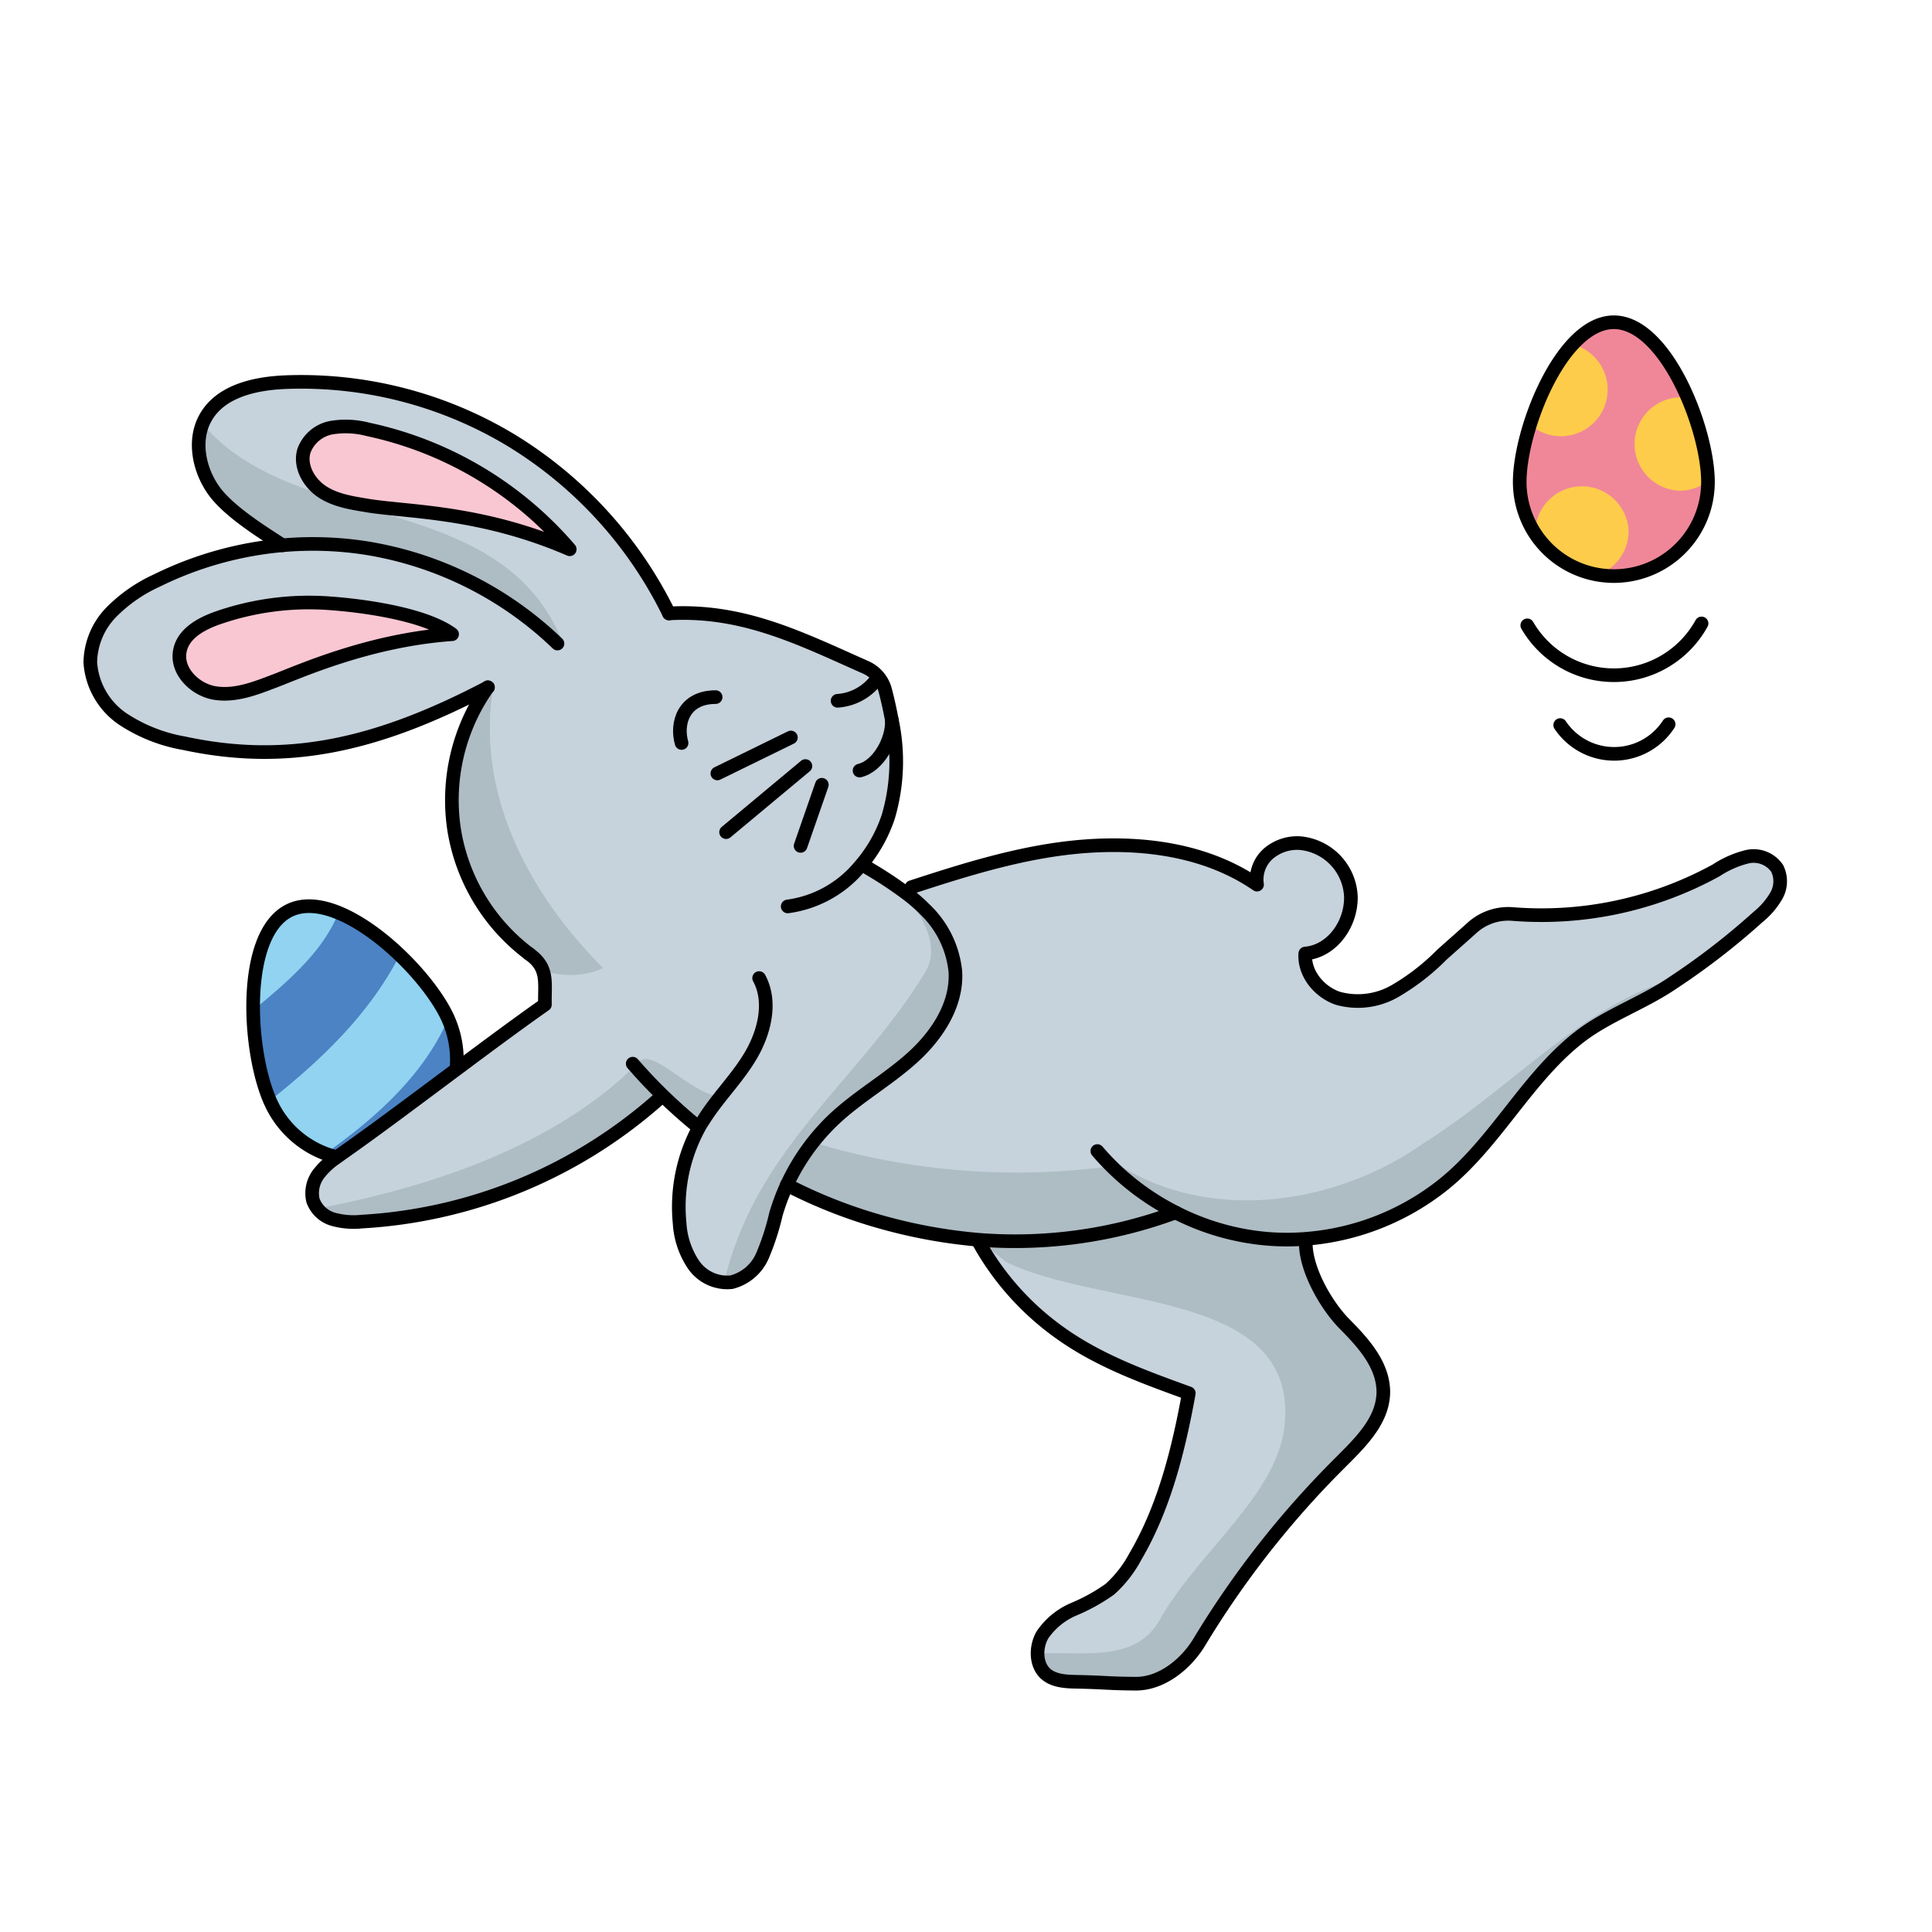 <svg id="Layer_1" data-name="Layer 1" xmlns="http://www.w3.org/2000/svg" viewBox="0 0 283.46 283.46"><defs><style>.cls-1{fill:#c6d2dc;}.cls-2{fill:#f08798;}.cls-3{fill:#f8c7d2;}.cls-4{fill:#91d3f1;}.cls-5{fill:#fecc4b;}.cls-6{fill:#aebcc4;}.cls-7{fill:#4b83c4;}.cls-8{fill:none;stroke:#000;stroke-linecap:round;stroke-linejoin:round;stroke-width:2px;}</style></defs><path class="cls-1" d="M172.58,177.92a67.79,67.79,0,0,1-29,4,76.72,76.72,0,0,1-13.2-2.33,73.35,73.35,0,0,1-14.83-5.72,30.75,30.75,0,0,1,7-9.72c3.54-3.3,7.8-5.7,11.4-8.94s6.59-7.73,6.31-12.62a14.59,14.59,0,0,0-4.51-9.17,23.32,23.32,0,0,0-2.61-2.27l.69-.89c8.33-2.76,16.8-5.4,25.53-6s17.89.66,25.16,5.63a5.07,5.07,0,0,1,1.66-4.54,6.52,6.52,0,0,1,4.61-1.55,8.22,8.22,0,0,1,7.5,7.85c.08,4-2.76,8-6.69,8.35-.19,2.93,2.06,5.65,4.79,6.57a10.89,10.89,0,0,0,8.35-1.05,32.83,32.83,0,0,0,6.86-5.31c1.62-1.5,3-2.74,4.49-4a7.91,7.91,0,0,1,6-2,53.25,53.25,0,0,0,29.89-6.39,14.61,14.61,0,0,1,4.57-2,4.19,4.19,0,0,1,4.37,1.73,4.27,4.27,0,0,1-.13,4,11.29,11.29,0,0,1-2.66,3.1,105.49,105.49,0,0,1-13,10c-4.17,2.73-9.24,4.56-13.14,7.55-7.79,6-12.35,15.5-20,21.69a36.93,36.93,0,0,1-20.25,8,34.64,34.64,0,0,1-6.11-.05A36.32,36.32,0,0,1,172.58,177.92Z"/><path class="cls-2" d="M236.86,47.28c7.62,0,13.81,15.65,13.81,23.43a13.81,13.81,0,1,1-27.62,0C223.05,62.93,229.23,47.28,236.86,47.28Z"/><path class="cls-1" d="M197.36,194.15c2.75,2.81,5.72,6.06,5.68,10,0,4.37-3.68,7.67-6.73,10.74a137,137,0,0,0-20.25,25.89c-1.88,3.16-5.43,6.18-9.32,6.14-4.43,0-4.28-.19-8.71-.28-1.61,0-3.37-.11-4.57-1.21-1.49-1.36-1.48-3.89-.45-5.65a10.55,10.55,0,0,1,4.62-3.79,27.17,27.17,0,0,0,5.28-2.93,17.44,17.44,0,0,0,3.72-4.75c4.27-7.22,6.36-15.69,7.87-24-6.47-2.35-13-4.74-18.67-8.7A40.47,40.47,0,0,1,143.55,182v-.06a67.79,67.79,0,0,0,29-4,36.32,36.32,0,0,0,13,3.83,34.64,34.64,0,0,0,6.11.05V182C191.49,185.92,194.61,191.34,197.36,194.15Z"/><path class="cls-1" d="M115.53,173.84a30.63,30.63,0,0,0-1.6,4.25,36.34,36.34,0,0,1-1.93,6,6.77,6.77,0,0,1-4.59,4,6,6,0,0,1-5.57-2.56,12.18,12.18,0,0,1-2-6.12,24.34,24.34,0,0,1,2.84-14l-.25-.14c-1.76-1.43-3.46-2.94-5.08-4.53l-.2.21a71.79,71.79,0,0,1-43.95,18.33,11.25,11.25,0,0,1-4.17-.33,4.46,4.46,0,0,1-3-2.77,4.69,4.69,0,0,1,.91-4,11,11,0,0,1,2.49-2.28l.69-.5c5.16-3.64,11.23-8.2,17.17-12.62,4.48-3.34,8.88-6.61,12.77-9.34-.06-3.35.57-5.4-2.34-7.45a28.36,28.36,0,0,1-11-18.27,28.71,28.71,0,0,1,4.94-20.83C55,109.57,41.91,112.24,27,109a23.61,23.61,0,0,1-9-3.58,10.91,10.91,0,0,1-4.72-8.26,10.78,10.78,0,0,1,3.1-7.4A22.44,22.44,0,0,1,23,85.18a52.08,52.08,0,0,1,18.5-5.13h0c-3.1-2-7.91-5-10.07-8s-3.08-7.32-1.29-10.61c2.16-4,7.26-5.13,11.75-5.32A59.68,59.68,0,0,1,75,64.54,61.32,61.32,0,0,1,98.23,90c10.89-.61,19.27,3.66,28.9,7.93a5.05,5.05,0,0,1,2.82,3.32c.39,1.47.72,3,1,4.49a28.85,28.85,0,0,1-.54,14.08,21.4,21.4,0,0,1-4.26,7.4l1.24.14a60.93,60.93,0,0,1,5.76,3.8,23.32,23.32,0,0,1,2.61,2.27,14.59,14.59,0,0,1,4.51,9.17c.28,4.89-2.72,9.38-6.31,12.62s-7.86,5.64-11.4,8.94A30.75,30.75,0,0,0,115.53,173.84ZM83.67,80.59A53.68,53.68,0,0,0,54,63a12.82,12.82,0,0,0-5.4-.25,5.33,5.33,0,0,0-4,3.37c-.7,2.29.75,4.8,2.75,6.08s4.4,1.61,6.73,2C60.1,75.14,70.76,75,83.67,80.59ZM66.38,93.05c-4.07-3-13.25-4.22-18.15-4.55A40.79,40.79,0,0,0,32,90.66c-2.38.84-5,2.24-5.53,4.75-.66,3,2.19,5.82,5.17,6.28s5.93-.71,8.75-1.79C44.25,98.44,54.33,93.89,66.38,93.05Z"/><path class="cls-3" d="M54,63A53.68,53.68,0,0,1,83.67,80.59C70.76,75,60.1,75.14,54.1,74.17c-2.33-.38-4.74-.72-6.73-2s-3.45-3.79-2.75-6.08a5.33,5.33,0,0,1,4-3.37A12.82,12.82,0,0,1,54,63Z"/><path class="cls-4" d="M67.09,156.51l.17.22c-5.94,4.42-12,9-17.17,12.62l-.69.5-.09-.12a14.39,14.39,0,0,1-9.48-7.93c-3.39-7.29-4.41-24.77,2.74-28.23S62.35,142,65.74,149.28A14.87,14.87,0,0,1,67.09,156.51Z"/><path class="cls-3" d="M48.23,88.5c4.9.33,14.08,1.56,18.15,4.55-12,.84-22.13,5.39-26,6.85-2.82,1.08-5.78,2.25-8.75,1.79s-5.83-3.28-5.17-6.28C27,92.9,29.64,91.5,32,90.66A40.79,40.79,0,0,1,48.23,88.5Z"/><path class="cls-2" d="M250.59,70.56v.15a14,14,0,0,1-13.81,14.08A13.09,13.09,0,0,1,234,84.5h0a13.8,13.8,0,0,1-8.76-6A14.21,14.21,0,0,1,223,70.71a29.8,29.8,0,0,1,1.52-8.42c1.36-4.33,3.55-8.81,6.23-11.74,1.83-2,3.89-3.27,6.06-3.27,4.4,0,8.31,5.21,10.84,11.11A34.55,34.55,0,0,1,250.59,70.56Z"/><path class="cls-5" d="M235.87,57.18A6.85,6.85,0,0,1,229,64a6.73,6.73,0,0,1-4.53-1.74c1.36-4.33,3.55-8.81,6.23-11.74A6.84,6.84,0,0,1,235.87,57.18Z"/><path class="cls-5" d="M250.59,70.56A6.76,6.76,0,0,1,246.42,72a6.86,6.86,0,0,1,0-13.71,6.78,6.78,0,0,1,1.2.11Z"/><path class="cls-5" d="M238.94,77.94A6.84,6.84,0,0,1,234,84.5h0a13.8,13.8,0,0,1-8.76-6,4.93,4.93,0,0,1,0-.55,6.86,6.86,0,0,1,13.71,0Z"/><path class="cls-1" d="M260.79,127.5a4.19,4.19,0,0,0-4.37-1.73,14.61,14.61,0,0,0-4.57,2A53.25,53.25,0,0,1,222,134.11a7.91,7.91,0,0,0-6,2c-1.46,1.31-2.87,2.55-4.49,4a32.83,32.83,0,0,1-6.86,5.31,10.89,10.89,0,0,1-8.35,1.05c-2.73-.92-5-3.64-4.79-6.57,3.93-.33,6.77-4.33,6.69-8.35a8.22,8.22,0,0,0-7.5-7.85,6.52,6.52,0,0,0-4.61,1.55,5.07,5.07,0,0,0-1.66,4.54c-7.27-5-16.42-6.27-25.16-5.63s-17.2,3.28-25.53,6l-.69.89a23.32,23.32,0,0,1,2.61,2.27,14.59,14.59,0,0,1,4.51,9.17c.28,4.89-2.72,9.38-6.31,12.62s-7.86,5.64-11.4,8.94a29.27,29.27,0,0,0-3.2,3.48,103.43,103.43,0,0,0,44,3.48l-.07-.81c-.56-.39-1.12-.79-1.66-1.22.54.43,1.1.83,1.66,1.22l0-.47,0,.47c13.89,9.53,32.84,6.43,45.34-2.22,13.75-8.6,23.82-20.88,38.44-24.8A104.74,104.74,0,0,0,258,134.56a11.29,11.29,0,0,0,2.66-3.1A4.27,4.27,0,0,0,260.79,127.5Z"/><path class="cls-6" d="M163.17,170.27l.07.81.27,0-.27,0,.07,1-.07-1a103.43,103.43,0,0,1-44-3.48,30.84,30.84,0,0,0-3.81,6.24,73.35,73.35,0,0,0,14.83,5.72,76.72,76.72,0,0,0,13.2,2.33,67.79,67.79,0,0,0,29-4,36.32,36.32,0,0,0,13,3.83,34.64,34.64,0,0,0,6.11.05,36.93,36.93,0,0,0,20.25-8c7.69-6.19,12.25-15.72,20-21.69,3.9-3,9-4.82,13.14-7.55.65-.43,1.29-.88,1.94-1.33-14.62,3.92-24.69,16.2-38.44,24.8C196,176.7,177.06,179.8,163.17,170.27Z"/><path class="cls-1" d="M170.51,237.05c6-10,17-18,18-28,2-20-27-17-41-24-1.2-1.19-2.74-2-4-3.16h0V182a40.47,40.47,0,0,0,12.28,13.72c5.66,4,12.2,6.35,18.67,8.7-1.51,8.28-3.6,16.75-7.87,24a17.44,17.44,0,0,1-3.72,4.75,27.17,27.17,0,0,1-5.28,2.93,10.55,10.55,0,0,0-4.62,3.79,5.45,5.45,0,0,0-.72,2.77C159.48,242.21,167,244.1,170.51,237.05Z"/><path class="cls-6" d="M197.28,194.15c-2.75-2.81-5.87-8.23-5.69-12.2v-.15a34.64,34.64,0,0,1-6.11-.05,36.32,36.32,0,0,1-13-3.83,67.72,67.72,0,0,1-29,4c1.27,1.12,2.81,2,4,3.16,14,7,43,4,41,24-1,10-12,18-18,28-3.53,7-11,5.16-18.3,5.53a3.85,3.85,0,0,0,1.17,2.88c1.2,1.1,3,1.18,4.57,1.21,4.43.09,4.28.24,8.71.28,3.89,0,7.44-3,9.32-6.14a137,137,0,0,1,20.25-25.89c3.05-3.07,6.68-6.37,6.73-10.74C203,200.21,200,197,197.28,194.15Z"/><path class="cls-6" d="M88.51,142.05c-11-11-19-26-16-42-.62.41-1.23.82-1.83,1.24l.88-.45a28.71,28.71,0,0,0-4.94,20.83,28.36,28.36,0,0,0,11,18.27,5.13,5.13,0,0,1,2,2.44A12,12,0,0,0,88.51,142.05Z"/><path class="cls-6" d="M30.51,63.05a6,6,0,0,1-.85-.68c-1.16,3.13-.22,6.87,1.73,9.63,1.79,2.54,5.42,5,8.38,6.94,15.55,0,30.82,5,42.74,15.11C73.51,72.05,44.51,78.05,30.51,63.05Z"/><path class="cls-1" d="M133.09,131.16l0,0a60.93,60.93,0,0,0-5.76-3.8l-1.24-.14a21.4,21.4,0,0,0,4.26-7.4,28.85,28.85,0,0,0,.54-14.08c-.26-1.51-.59-3-1-4.49a5.05,5.05,0,0,0-2.82-3.32c-9.63-4.27-18-8.54-28.9-7.93A61.32,61.32,0,0,0,74.9,64.54a59.68,59.68,0,0,0-33.05-8.47c-4.49.19-9.59,1.31-11.75,5.32a6.55,6.55,0,0,0-.44,1,6,6,0,0,0,.85.68c14,15,43,9,52,31C70.59,84,55.32,79,39.77,78.94L41.46,80h0A52.08,52.08,0,0,0,23,85.18a22.44,22.44,0,0,0-6.65,4.62,10.78,10.78,0,0,0-3.1,7.4,10.91,10.91,0,0,0,4.72,8.26,23.61,23.61,0,0,0,9,3.58c14.63,3.14,27.53.61,43.75-7.75.6-.42,1.21-.83,1.83-1.24-3,16,5,31,16,42a12,12,0,0,1-8.88.33c.5,1.38.28,3,.32,5-3.89,2.73-8.29,6-12.77,9.34-5.94,4.42-12,9-17.17,12.62l-.69.5a11,11,0,0,0-2.49,2.28,4.69,4.69,0,0,0-.91,4,3.66,3.66,0,0,0,.62,1.17c16.89-3.21,34.93-9.24,47-21.28,1.81-2.72,6.93,3.63,11.6,4.81,2.53-2.29,5.26-4.41,6.4-7.81-1.14,3.4-3.87,5.52-6.4,7.81a5.68,5.68,0,0,0,1.4.19,5.68,5.68,0,0,1-1.4-.19,20,20,0,0,0-3.46,3.84l.65.55.25.14a24.34,24.34,0,0,0-2.84,14,12.18,12.18,0,0,0,2.05,6.12,6.43,6.43,0,0,0,4,2.56,2.21,2.21,0,0,0,.76-1c5-19,19-28,29-44C138.09,139.18,135.67,135.3,133.09,131.16ZM40.33,99.9c-2.82,1.08-5.78,2.25-8.75,1.79s-5.83-3.28-5.17-6.28c.55-2.51,3.15-3.91,5.53-4.75A40.79,40.79,0,0,1,48.15,88.5c4.9.33,14.08,1.56,18.15,4.55C54.25,93.89,44.17,98.44,40.33,99.9ZM54,74.17c-2.33-.38-4.74-.72-6.73-2s-3.45-3.79-2.75-6.08a5.33,5.33,0,0,1,4-3.37A12.82,12.82,0,0,1,54,63,53.68,53.68,0,0,1,83.59,80.59C70.68,75,60,75.14,54,74.17Z"/><path class="cls-6" d="M140.17,142.56a14.59,14.59,0,0,0-4.51-9.17,23.46,23.46,0,0,0-2.57-2.23c2.58,4.14,5,8,2.42,11.89-10,16-24,25-29,44a2.21,2.21,0,0,1-.76,1,4.93,4.93,0,0,0,1.58,0,6.77,6.77,0,0,0,4.59-4,36.34,36.34,0,0,0,1.93-6,31.56,31.56,0,0,1,5.41-10.49c-.59-.18-1.17-.35-1.75-.55.58.2,1.16.37,1.75.55a29.27,29.27,0,0,1,3.2-3.48c3.54-3.3,7.8-5.7,11.4-8.94S140.45,147.45,140.17,142.56Z"/><path class="cls-6" d="M105.11,160.86c-4.67-1.18-9.79-7.53-11.6-4.81-12,12-30.08,18.07-47,21.28a4.94,4.94,0,0,0,2.36,1.6,11.25,11.25,0,0,0,4.17.33A71.79,71.79,0,0,0,97,160.93l.2-.21c1.41,1.39,2.9,2.71,4.43,4A20,20,0,0,1,105.11,160.86Z"/><path class="cls-3" d="M54,63A53.68,53.68,0,0,1,83.59,80.59C70.68,75,60,75.14,54,74.17c-2.33-.38-4.74-.72-6.73-2s-3.45-3.79-2.75-6.08a5.33,5.33,0,0,1,4-3.37A12.82,12.82,0,0,1,54,63Z"/><path class="cls-4" d="M49.63,133.91c-2.6-1.06-5.09-1.33-7.14-.34-4,1.93-5.43,8.2-5.35,14.64C42.21,144,47.38,139.61,49.63,133.91Z"/><path class="cls-7" d="M58.66,140.14a30.42,30.42,0,0,0-9-6.23c-2.25,5.7-7.42,10.09-12.49,14.3a36.77,36.77,0,0,0,2.47,13.25C47.22,155.48,54.26,148.72,58.66,140.14Z"/><path class="cls-4" d="M65.75,149.5l-.09-.22a33.61,33.61,0,0,0-7-9.14c-4.4,8.58-11.44,15.34-19,21.32a3.45,3.45,0,0,0,.14.34,14.36,14.36,0,0,0,8,7.45C55.07,164.06,62.17,157.75,65.75,149.5Z"/><path class="cls-7" d="M65.75,149.5c-3.58,8.25-10.68,14.56-18,19.75a13.24,13.24,0,0,0,1.51.48l.09.12.69-.5c5.16-3.64,11.23-8.2,17.17-12.62l-.17-.22A14.91,14.91,0,0,0,65.75,149.5Z"/><path class="cls-3" d="M48.15,88.5c4.9.33,14.08,1.56,18.15,4.55-12,.84-22.13,5.39-26,6.85-2.82,1.08-5.78,2.25-8.75,1.79s-5.83-3.28-5.17-6.28c.55-2.51,3.15-3.91,5.53-4.75A40.79,40.79,0,0,1,48.15,88.5Z"/><path class="cls-8" d="M71.56,100.84a28.71,28.71,0,0,0-4.94,20.83,28.36,28.36,0,0,0,11,18.27"/><path class="cls-8" d="M81.79,94.42a52.49,52.49,0,0,0-28-14,50.9,50.9,0,0,0-12.33-.42A52.08,52.08,0,0,0,23,85.18a22.44,22.44,0,0,0-6.65,4.62,10.78,10.78,0,0,0-3.1,7.4,10.91,10.91,0,0,0,4.72,8.26,23.61,23.61,0,0,0,9,3.58c14.9,3.2,28,.53,44.63-8.2"/><path class="cls-8" d="M41.46,80c-3.1-2-7.91-5-10.07-8s-3.08-7.32-1.29-10.61c2.16-4,7.26-5.13,11.75-5.32A59.68,59.68,0,0,1,74.9,64.54,61.32,61.32,0,0,1,98.15,90"/><path class="cls-8" d="M77.61,139.94c2.91,2.05,2.28,4.1,2.34,7.45-3.89,2.73-8.29,6-12.77,9.34-5.94,4.42-12,9-17.17,12.62l-.69.5a11,11,0,0,0-2.49,2.28,4.69,4.69,0,0,0-.91,4,4.46,4.46,0,0,0,3,2.77,11.25,11.25,0,0,0,4.17.33A71.79,71.79,0,0,0,97,160.93"/><path class="cls-8" d="M115.44,173.84h0a73.35,73.35,0,0,0,14.83,5.72,76.72,76.72,0,0,0,13.2,2.33,67.79,67.79,0,0,0,29-4"/><path class="cls-8" d="M92.83,156.06c1.39,1.62,2.86,3.17,4.39,4.66s3.32,3.1,5.08,4.53"/><path class="cls-8" d="M161,168.88a37.09,37.09,0,0,0,11.46,9,36.32,36.32,0,0,0,13,3.83,34.64,34.64,0,0,0,6.11.05,36.93,36.93,0,0,0,20.25-8c7.69-6.19,12.25-15.72,20-21.69,3.9-3,9-4.82,13.14-7.55a105.49,105.49,0,0,0,13-10,11.29,11.29,0,0,0,2.66-3.1,4.27,4.27,0,0,0,.13-4,4.19,4.19,0,0,0-4.37-1.73,14.61,14.61,0,0,0-4.57,2A53.25,53.25,0,0,1,222,134.11a7.91,7.91,0,0,0-6,2c-1.46,1.31-2.87,2.55-4.49,4a32.83,32.83,0,0,1-6.86,5.31,10.89,10.89,0,0,1-8.35,1.05c-2.73-.92-5-3.64-4.79-6.57,3.93-.33,6.77-4.33,6.69-8.35a8.22,8.22,0,0,0-7.5-7.85,6.52,6.52,0,0,0-4.61,1.55,5.07,5.07,0,0,0-1.66,4.54c-7.27-5-16.42-6.27-25.16-5.63s-17.2,3.28-25.53,6"/><path class="cls-8" d="M127.29,127.32a60.93,60.93,0,0,1,5.76,3.8,23.32,23.32,0,0,1,2.61,2.27,14.59,14.59,0,0,1,4.51,9.17c.28,4.89-2.72,9.38-6.31,12.62s-7.86,5.64-11.4,8.94a31.36,31.36,0,0,0-8.61,14,36.34,36.34,0,0,1-1.93,6,6.77,6.77,0,0,1-4.59,4,6,6,0,0,1-5.57-2.56,12.18,12.18,0,0,1-2.05-6.12,24.34,24.34,0,0,1,2.84-14c.19-.35.4-.7.61-1,2.09-3.38,5-6.18,7-9.59s3.11-7.86,1.22-11.35"/><path class="cls-8" d="M143.47,182a40.47,40.47,0,0,0,12.28,13.72c5.66,4,12.2,6.35,18.67,8.7-1.51,8.28-3.6,16.75-7.87,24a17.44,17.44,0,0,1-3.72,4.75,27.17,27.17,0,0,1-5.28,2.93,10.55,10.55,0,0,0-4.62,3.79c-1,1.76-1,4.29.45,5.65,1.2,1.1,3,1.18,4.57,1.21,4.43.09,4.28.24,8.71.28,3.89,0,7.44-3,9.32-6.14a137,137,0,0,1,20.25-25.89c3.05-3.07,6.68-6.37,6.73-10.74,0-4-2.93-7.22-5.68-10s-5.87-8.23-5.69-12.2"/><path class="cls-8" d="M98.15,90c10.89-.61,19.27,3.66,28.9,7.93a5.05,5.05,0,0,1,2.82,3.32c.39,1.47.72,3,1,4.49a28.85,28.85,0,0,1-.54,14.08,21.4,21.4,0,0,1-4.26,7.4,16.59,16.59,0,0,1-10.5,5.77"/><path class="cls-8" d="M105,102.28c-4.7,0-5.83,3.86-5,6.73"/><path class="cls-8" d="M128.57,99.73a7.79,7.79,0,0,1-5.68,3.09"/><path class="cls-8" d="M130.85,105.64v.06c.12,2.88-2,6.72-4.74,7.36"/><path class="cls-8" d="M31.94,90.66c-2.38.84-5,2.24-5.53,4.75-.66,3,2.19,5.82,5.17,6.28s5.93-.71,8.75-1.79c3.84-1.46,13.92-6,26-6.85-4.07-3-13.25-4.22-18.15-4.55A40.79,40.79,0,0,0,31.94,90.66Z"/><path class="cls-8" d="M83.59,80.59A53.68,53.68,0,0,0,54,63a12.82,12.82,0,0,0-5.4-.25,5.33,5.33,0,0,0-4,3.37c-.7,2.29.75,4.8,2.75,6.08s4.4,1.61,6.73,2C60,75.14,70.68,75,83.59,80.59Z"/><path class="cls-8" d="M250.59,70.71a13.81,13.81,0,1,1-27.62,0c0-7.78,6.18-23.43,13.81-23.43S250.59,62.93,250.59,70.71Z"/><path class="cls-8" d="M224.08,91.75a14.69,14.69,0,0,0,25.57-.28"/><path class="cls-8" d="M228.91,106.38a9.53,9.53,0,0,0,15.91-.12"/><path class="cls-8" d="M49.23,169.73a14.39,14.39,0,0,1-9.48-7.93c-3.39-7.29-4.41-24.77,2.74-28.23S62.27,142,65.66,149.28A14.87,14.87,0,0,1,67,156.51"/><line class="cls-8" x1="116.04" y1="108.2" x2="105.25" y2="113.48"/><line class="cls-8" x1="118.17" y1="112.39" x2="106.53" y2="122.09"/><line class="cls-8" x1="120.58" y1="115.14" x2="117.46" y2="124.11"/></svg>